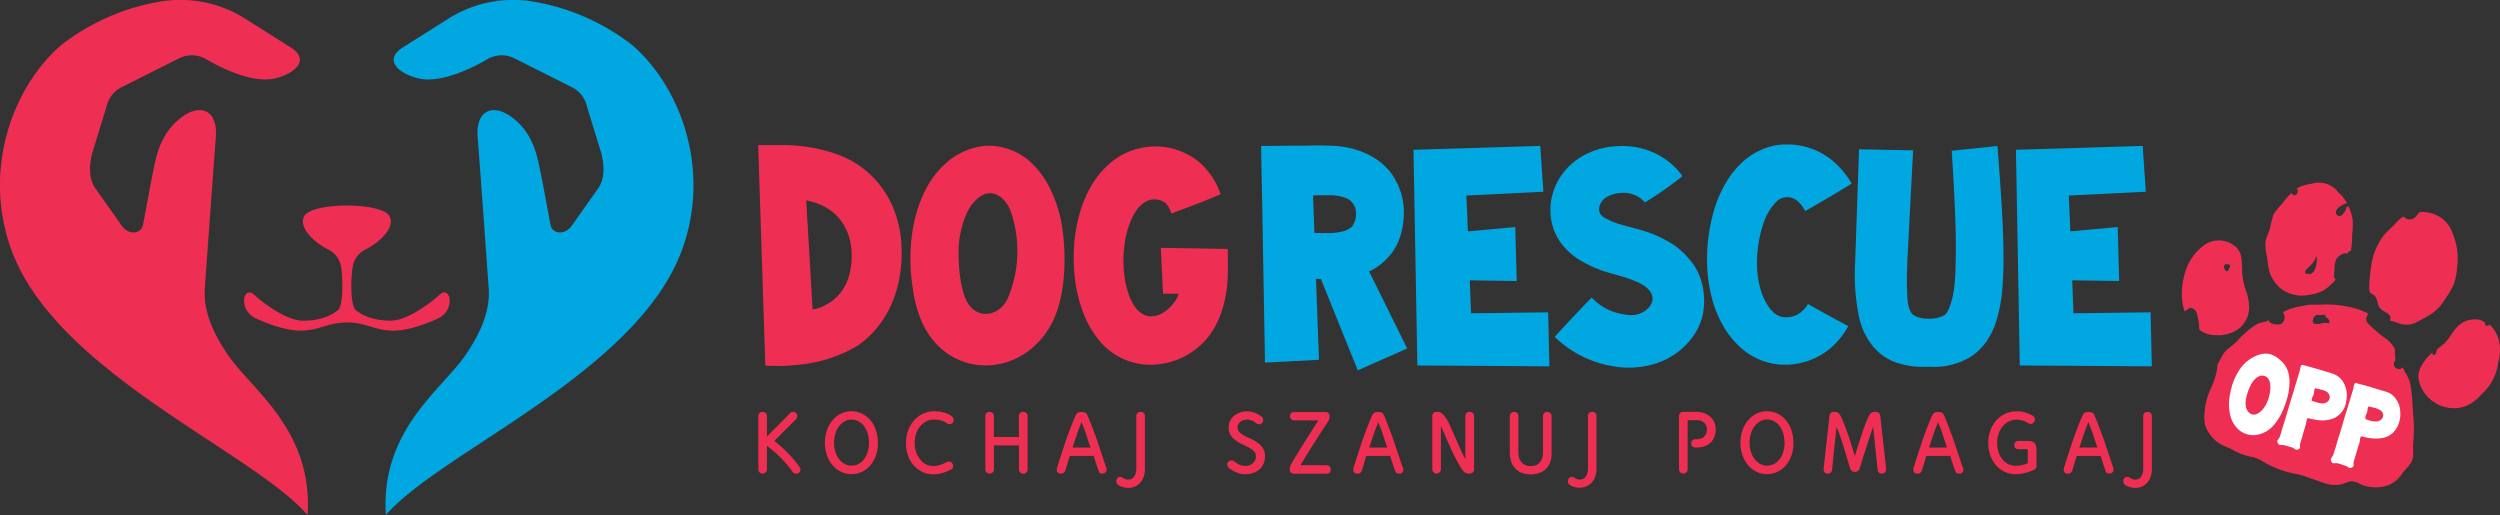 <svg id="Layer_1" data-name="Layer 1" xmlns="http://www.w3.org/2000/svg" viewBox="0 0 699.33 144.1"><rect x="0" y="0" width="699.33" height="144.1" fill="#333333" stroke="none"/><defs><style>.cls-1{fill:#ee2f53;}.cls-2{fill:#00a7e1;}.cls-3{fill:#ee2e53;}.cls-4{fill:#fff;}</style></defs><title>DogRescue_Logo_Poziom_OPP</title><path class="cls-1" d="M311.1,287.51a27.65,27.65,0,0,0-4.25-9.15,26.44,26.44,0,0,0-7.51-7.09c-5.49-3.52-14.11-5.17-20.62-5.09h-6.66l2,61.69a56.48,56.48,0,0,0,11.78-.56,39.16,39.16,0,0,0,14-5c9.18-6.38,12.77-17,12.31-27.78A29.2,29.2,0,0,0,311.1,287.51Zm-13.66,15.3a13,13,0,0,1-10.14,9.37l-.09-1.26-.44-7.49-1.28-21.79C298,284.06,299.57,295.55,297.44,302.81Z" transform="translate(-59.97 -225.59)"/><path class="cls-1" d="M353.87,278.68a24.76,24.76,0,0,0-6.37-8.41,17.64,17.64,0,0,0-11.56-3.91,19.09,19.09,0,0,0-10.53,4.16,25,25,0,0,0-6.6,8.3c-4.14,8.15-4.92,18.25-3.52,27.3a35.12,35.12,0,0,0,2.54,9.47c7.31,16.42,28.16,16,36.32.49,4.75-9,3.82-22.52,2.7-28.36A36.83,36.83,0,0,0,353.87,278.68ZM341.9,309c-2.34,5.22-9.06,6.38-11.77.28-1.39-3.1-2-8-2-12.43a26.58,26.58,0,0,1,2.45-12,11.37,11.37,0,0,1,2.93-3.79c3.85-3.33,7.84-.28,9.27,3.86A34,34,0,0,1,341.9,309Z" transform="translate(-59.97 -225.59)"/><path class="cls-1" d="M403.38,295.23l-18.7-.31.63,12.84,3.52,0,.34,0c.21,0,.51-.06.39.27a2.18,2.18,0,0,1-.17.62c-2.18,4.21-7.79,8-11.65,3.15a14.23,14.23,0,0,1-2.21-4.39c-2.3-7.05-1.5-17.19,2.13-22.65a8.21,8.21,0,0,1,2.77-2.75,5.17,5.17,0,0,1,5.55.35,6.72,6.72,0,0,1,1.64,2.94q7-2.51,13.8-5.37a20.81,20.81,0,0,0-6.55-9.45,19.43,19.43,0,0,0-17-3.19c-5.28,1.42-9.6,5.25-12.43,9.94a34.06,34.06,0,0,0-3.64,8.77,43.13,43.13,0,0,0-1.4,8.85,51.51,51.51,0,0,0,.27,8.8,40.9,40.9,0,0,0,2.1,8.85,27.45,27.45,0,0,0,4.91,8.59A18.39,18.39,0,0,0,381,327.6a20.73,20.73,0,0,0,15.75-6.39c4-4.16,5.83-9.92,6.48-15.6a62.2,62.2,0,0,0,.21-6.61c0-1.09,0-2.17,0-3.26Z" transform="translate(-59.97 -225.59)"/><path class="cls-2" d="M618.71,266.42l-12.78,1.35c.33,5.19.63,10.38.86,15.52.21,5,.37,9.92.26,14.87-.09,4.4-.15,9.26-1.76,13.43a6.06,6.06,0,0,1-.88,1.66c-1.62,2-8.7,2.18-10-.48-1-2-.91-4.5-1-6.68-.06-2.34,0-4.66.09-7.24l1.63-31.21L580,267.36l-1.08,31.45A59.85,59.85,0,0,0,580,314.28a19.9,19.9,0,0,0,.74,2.57c1.65,4.45,4.45,8,8.92,9.89a23.48,23.48,0,0,0,8,1.46c.77,0,1.47,0,2.16,0a20.1,20.1,0,0,0,11.22-2.68,16.12,16.12,0,0,0,4.76-4.63,22,22,0,0,0,2.47-5.1,40.74,40.74,0,0,0,1.79-9.18c.26-2.89.35-5.67.36-8.41,0-5.47-.25-10.8-.58-16.08S619.13,271.65,618.71,266.42Z" transform="translate(-59.97 -225.59)"/><path class="cls-2" d="M553.18,288.31a15.8,15.8,0,0,1,3.94-6.55,4.39,4.39,0,0,1,5.92.3,9.94,9.94,0,0,1,1.9,2.57q6.57-3.72,13-7.67a24.06,24.06,0,0,0-5.36-6.43A19.68,19.68,0,0,0,559.89,266c-.38,0-.7,0-1.12,0l-1.25.13c-.42.06-.84.1-1.24.18l-1.21.31a19.12,19.12,0,0,0-8,4.61,25.07,25.07,0,0,0-4.79,6.33,34,34,0,0,0-2.79,6.66,49,49,0,0,0-2,13.32,41.8,41.8,0,0,0,2,13.66,31.54,31.54,0,0,0,3.17,6.64,23.58,23.58,0,0,0,5.36,5.94,18.83,18.83,0,0,0,8,3.55c.74.1,1.48.23,2.22.26s1.46,0,2.19,0a20.74,20.74,0,0,0,4-.66A19.38,19.38,0,0,0,572,323a21.71,21.71,0,0,0,5-6.2q-5.7-3-11.28-6.17a8.49,8.49,0,0,1-2.1,2.41,6.72,6.72,0,0,1-5.37,1.15c-1.87-.47-3.23-2.19-4.16-3.77a17,17,0,0,1-1.6-3.76,27.32,27.32,0,0,1-1-9A34.83,34.83,0,0,1,553.18,288.31Z" transform="translate(-59.97 -225.59)"/><path class="cls-2" d="M443.54,301.25a16.51,16.51,0,0,0,4.76-3.72c2.74-2.84,4-6.85,4.29-10.7a18.65,18.65,0,0,0-2.32-11c-3.18-5.82-9.73-8.76-16.08-9.37a80.59,80.59,0,0,0-8.48-.12l-4.38,0-7.07.07h-1.44s-.08,0-.06,0v.22l0,1.76.07,3.52.24,11.8.25,14.44.51,28.87,15.1-.79-.84-22.62,1.37,0,10.32,25.57,13.82-6.11-10.71-21.68C443.14,301.44,443.34,301.35,443.54,301.25Zm-5.27-12.39a5.83,5.83,0,0,1-3.08,1.54,15.05,15.05,0,0,1-2.54.36c-.71.06-2.11,0-3.26,0h-1.73l-.29-7.7-.07-1.8,0-1,1.32-.06,1.79,0,.88,0h.67a12.76,12.76,0,0,1,4.52.79,4.47,4.47,0,0,1,2.77,3.67A6.16,6.16,0,0,1,438.26,288.85Z" transform="translate(-59.97 -225.59)"/><polygon class="cls-2" points="411.5 87.63 411.33 83.16 411.14 78.41 424.28 78.61 423.86 63.51 410.61 64.72 410.43 60.04 410.18 54.7 431.74 53.63 430.86 40.81 395.4 41.9 396.48 102.24 418.05 102.37 433.42 102.48 433.07 87.37 411.5 87.63"/><polygon class="cls-2" points="601.59 87.37 580.01 87.63 579.85 83.16 579.66 78.41 592.8 78.61 592.38 63.51 579.13 64.72 578.95 60.04 578.69 54.7 600.25 53.63 599.38 40.81 563.92 41.9 565 102.24 586.56 102.37 601.94 102.48 601.59 87.37"/><path class="cls-2" d="M528.73,294.49a31.69,31.69,0,0,0-8-4c-2.3-.83-4.69-1.31-7-2A19.45,19.45,0,0,1,509,286.6a2.81,2.81,0,0,1-1.72-2.78,4.34,4.34,0,0,1,2.3-3.2,9,9,0,0,1,3.89-1.06,7.91,7.91,0,0,1,6.23,2.21c.18.19.4.48.4.46,1.82-1.13,3.62-2.29,5.37-3.52s3.46-2.53,5.15-3.84a17.66,17.66,0,0,0-1.79-2.18,19.87,19.87,0,0,0-2-1.8,20.3,20.3,0,0,0-4.52-2.72,21.15,21.15,0,0,0-5-1.46,23.77,23.77,0,0,0-5-.23,21.4,21.4,0,0,0-9.75,2.82,17.92,17.92,0,0,0-4.32,3.47,16.83,16.83,0,0,0-3.15,4.83,16.58,16.58,0,0,0-1.39,5.75,16.27,16.27,0,0,0,.79,6.11,15.41,15.41,0,0,0,3.21,5.43,20.1,20.1,0,0,0,4.19,3.46,33.61,33.61,0,0,0,8.11,3.52c.65.21,1.29.37,1.93.55,1.44.4,2.87.8,4.26,1.33,1.92.73,4.2,1.67,5.41,3.41,2.28,3.27-1.87,6.85-5.68,6.57a20.05,20.05,0,0,1-2.54-.36,15.32,15.32,0,0,1-8.18-4.55q-5.25,5.43-10.34,11a31,31,0,0,0,7.44,5.32,30.48,30.48,0,0,0,8.71,2.86,24.52,24.52,0,0,0,12.64-.91,20.24,20.24,0,0,0,10.11-7.67,16.88,16.88,0,0,0,2.45-5.43c1.22-5.48.07-11.79-3.8-16A21.2,21.2,0,0,0,528.73,294.49Z" transform="translate(-59.97 -225.59)"/><path class="cls-3" d="M279.58,351.55q-1.91-1.78-3-2.63l6.07-6.07a2,2,0,0,0,.24-.38A1.08,1.08,0,0,0,283,342a1.23,1.23,0,0,0-.31-.82,1,1,0,0,0-.84-.36,1.25,1.25,0,0,0-.91.4l-1.57,1.58-1.73,1.74-3.13,3.13V342a1.13,1.13,0,0,0-.33-.86,1.32,1.32,0,0,0-1.73,0,1.11,1.11,0,0,0-.35.86v14.88a1.2,1.2,0,1,0,2.41,0v-6.58l.83.64a33.4,33.4,0,0,1,2.81,2.48,30.89,30.89,0,0,1,3.53,4.16,1.13,1.13,0,0,0,1,.51,1.21,1.21,0,0,0,.87-.32,1.13,1.13,0,0,0,.34-.86,1.07,1.07,0,0,0-.21-.64A33.54,33.54,0,0,0,279.58,351.55Z" transform="translate(-59.97 -225.59)"/><path class="cls-3" d="M303.45,343.13a7.07,7.07,0,0,0-2.34-1.83,6.68,6.68,0,0,0-3-.66,6.41,6.41,0,0,0-2.92.67,7.31,7.31,0,0,0-2.34,1.86,8.77,8.77,0,0,0-1.57,2.81,10.6,10.6,0,0,0-.56,3.49,10.39,10.39,0,0,0,.56,3.45,8.64,8.64,0,0,0,1.57,2.78,7.38,7.38,0,0,0,2.34,1.85,6.42,6.42,0,0,0,2.92.67,6.68,6.68,0,0,0,3-.66,7.07,7.07,0,0,0,2.34-1.83A8.6,8.6,0,0,0,305,353a10.69,10.69,0,0,0,.55-3.49,11,11,0,0,0-.55-3.55A8.54,8.54,0,0,0,303.45,343.13Zm-.76,8.88a6.73,6.73,0,0,1-1,2,4.58,4.58,0,0,1-1.55,1.35,4.17,4.17,0,0,1-2,.48,4,4,0,0,1-1.94-.5,4.87,4.87,0,0,1-1.55-1.36,6.75,6.75,0,0,1-1-2,8.22,8.22,0,0,1-.38-2.51,8.45,8.45,0,0,1,.38-2.56,6.75,6.75,0,0,1,1-2.06,5.06,5.06,0,0,1,1.55-1.38,3.88,3.88,0,0,1,1.94-.51,4.08,4.08,0,0,1,2,.5,4.72,4.72,0,0,1,1.55,1.36,6.73,6.73,0,0,1,1,2.06,8.82,8.82,0,0,1,.36,2.58A8.59,8.59,0,0,1,302.68,352Z" transform="translate(-59.97 -225.59)"/><path class="cls-3" d="M317.37,344.84a5.2,5.2,0,0,1,1.71-1.38,4.72,4.72,0,0,1,2.14-.5,7.5,7.5,0,0,1,1.42.12,6.24,6.24,0,0,1,1.06.29,4.38,4.38,0,0,1,1.14.63,1.16,1.16,0,0,0,1.53-.09,1.08,1.08,0,0,0,.38-.84,1.16,1.16,0,0,0-.15-.56,1.69,1.69,0,0,0-.36-.46,4,4,0,0,0-.64-.43,6.42,6.42,0,0,0-1-.46,10.69,10.69,0,0,0-1.44-.37,9.88,9.88,0,0,0-1.87-.16,7.28,7.28,0,0,0-3.1.67,7.63,7.63,0,0,0-2.5,1.85A8.62,8.62,0,0,0,314,346a9.94,9.94,0,0,0-.6,3.49,10.31,10.31,0,0,0,.57,3.51,8.43,8.43,0,0,0,1.6,2.77,7.62,7.62,0,0,0,2.42,1.83,6.88,6.88,0,0,0,3,.67,9,9,0,0,0,2.58-.36,14.13,14.13,0,0,0,2.5-1,1,1,0,0,0,.51-1,1.24,1.24,0,0,0-.35-.84,1.11,1.11,0,0,0-.86-.39,1,1,0,0,0-.32.07l-.32.12a9.35,9.35,0,0,1-1.81.78,6.5,6.5,0,0,1-1.94.29,4.34,4.34,0,0,1-2.06-.5A5.08,5.08,0,0,1,317.3,354a6.45,6.45,0,0,1-1.07-2,8.2,8.2,0,0,1-.39-2.56,7.82,7.82,0,0,1,.4-2.54A6.58,6.58,0,0,1,317.37,344.84Z" transform="translate(-59.97 -225.59)"/><path class="cls-3" d="M346.2,340.8a1.21,1.21,0,0,0-.87.32,1.13,1.13,0,0,0-.33.86v5.86h-7V342a1.13,1.13,0,0,0-.33-.86,1.34,1.34,0,0,0-1.74,0,1.14,1.14,0,0,0-.33.86v14.88a1.2,1.2,0,1,0,2.41,0v-6.69h7v6.69a1.2,1.2,0,1,0,2.41,0V342a1.13,1.13,0,0,0-.34-.86A1.21,1.21,0,0,0,346.2,340.8Z" transform="translate(-59.97 -225.59)"/><path class="cls-3" d="M367.58,357.86a1,1,0,0,0,.68.2,1.3,1.3,0,0,0,.94-.31,1,1,0,0,0,.32-.79,1.1,1.1,0,0,0-.05-.35q-.08-.29-.41-1.28l-.8-2.39q-.47-1.4-1-3t-1.14-3.2q-.58-1.57-1.1-2.92t-.9-2.15a1.05,1.05,0,0,0-.57-.64,2.42,2.42,0,0,0-1-.19,2.45,2.45,0,0,0-1,.16,1.18,1.18,0,0,0-.57.61,19.82,19.82,0,0,0-1,2.26q-.56,1.4-1.15,3t-1.14,3.28l-1,3.05q-.45,1.39-.74,2.33t-.33,1.1a1.1,1.1,0,0,0-.05.35,1.12,1.12,0,0,0,.28.79,1.16,1.16,0,0,0,.9.31,1.14,1.14,0,0,0,1.18-.78q.27-.7.58-1.79t.71-2.38h6.69q.4,1.28.76,2.38t.63,1.79A1.34,1.34,0,0,0,367.58,357.86ZM360,350.78q.56-1.74,1.06-3.2t1-2.77q.13-.29.28-.71a2.94,2.94,0,0,1,.17-.44l.17.47c.1.26.19.49.28.68q.54,1.31,1,2.77t1.07,3.2Z" transform="translate(-59.97 -225.59)"/><path class="cls-3" d="M379.9,341.12a1.34,1.34,0,0,0-1.74,0,1.13,1.13,0,0,0-.33.86v14.61a4.46,4.46,0,0,1-.21,1.49,2.89,2.89,0,0,1-.54,1,1.85,1.85,0,0,1-.7.51,1.93,1.93,0,0,1-.7.15,2.43,2.43,0,0,1-1.11-.19l-.49-.29a2.58,2.58,0,0,0-.38-.2,1,1,0,0,0-.37-.07,1,1,0,0,0-.78.36,1.19,1.19,0,0,0-.32.82,1.32,1.32,0,0,0,.15.64,1.18,1.18,0,0,0,.34.4,1.65,1.65,0,0,0,.32.21,5.44,5.44,0,0,0,1.5.54,5.69,5.69,0,0,0,1.15.11,4.72,4.72,0,0,0,1.43-.25,4.18,4.18,0,0,0,1.49-.87,4.79,4.79,0,0,0,1.16-1.66,6.5,6.5,0,0,0,.47-2.65V342A1.14,1.14,0,0,0,379.9,341.12Z" transform="translate(-59.97 -225.59)"/><path class="cls-3" d="M411.8,349.46a10.13,10.13,0,0,0-1.83-1.07q-1-.44-1.83-.88a5.84,5.84,0,0,1-1.42-1,1.81,1.81,0,0,1-.56-1.35,1.85,1.85,0,0,1,.21-.88,2.27,2.27,0,0,1,.57-.7,2.66,2.66,0,0,1,.83-.45,3.07,3.07,0,0,1,1-.16,3.43,3.43,0,0,1,1.6.36,5.85,5.85,0,0,1,1.1.71.73.73,0,0,0,.33.19,1.5,1.5,0,0,0,.39.05,1.16,1.16,0,0,0,1.15-1.18,1.22,1.22,0,0,0-.48-1l-.74-.47a7,7,0,0,0-.92-.47,7.27,7.27,0,0,0-1.12-.36,5.65,5.65,0,0,0-1.31-.15,5.94,5.94,0,0,0-1.89.31,5.18,5.18,0,0,0-1.64.9,4.41,4.41,0,0,0-1.15,1.42,4.07,4.07,0,0,0-.43,1.9,3.83,3.83,0,0,0,.56,2.14,5.74,5.74,0,0,0,1.42,1.48,10.69,10.69,0,0,0,1.83,1.08q1,.46,1.83.92a6.15,6.15,0,0,1,1.42,1,1.86,1.86,0,0,1,.56,1.36,2.53,2.53,0,0,1-.82,2,3.17,3.17,0,0,1-2.23.75,3.47,3.47,0,0,1-1.79-.44,9.57,9.57,0,0,1-1.2-.82,1.14,1.14,0,0,0-.48-.25,1.89,1.89,0,0,0-.35,0,1.17,1.17,0,0,0-.8.31,1,1,0,0,0-.35.82,1.23,1.23,0,0,0,.51,1,13,13,0,0,0,2,1.2,5.58,5.58,0,0,0,2.52.51,6.68,6.68,0,0,0,2.25-.36,5.23,5.23,0,0,0,1.75-1,4.44,4.44,0,0,0,1.14-1.59,5.17,5.17,0,0,0,.4-2.06,4.06,4.06,0,0,0-.56-2.22A5.57,5.57,0,0,0,411.8,349.46Z" transform="translate(-59.97 -225.59)"/><path class="cls-3" d="M431.07,355.73h-7.33l1.35-2.22,1.51-2.45,1.54-2.45q.76-1.2,1.43-2.23t1.19-1.81l.79-1.18a2.6,2.6,0,0,0,.24-.52,1.85,1.85,0,0,0,.11-.6V342a1.09,1.09,0,0,0-.33-.84,1.23,1.23,0,0,0-.87-.31H422a1.19,1.19,0,0,0-.86.31,1.11,1.11,0,0,0-.32.84,1.11,1.11,0,0,0,1.18,1.18h6.77l-2.21,3.45q-1.19,1.87-2.29,3.65t-2,3.24q-.87,1.46-1.24,2.18a2.5,2.5,0,0,0-.19.42,1.59,1.59,0,0,0-.08.52v.29a1.13,1.13,0,0,0,.33.86,1.21,1.21,0,0,0,.87.32h9.07a1.21,1.21,0,0,0,.87-.32,1.13,1.13,0,0,0,.33-.86,1.09,1.09,0,0,0-.33-.84A1.24,1.24,0,0,0,431.07,355.73Z" transform="translate(-59.97 -225.59)"/><path class="cls-3" d="M452,355.33l-.8-2.39q-.47-1.4-1-3t-1.14-3.2q-.58-1.57-1.1-2.92t-.9-2.15a1.05,1.05,0,0,0-.57-.64,2.42,2.42,0,0,0-1-.19,2.45,2.45,0,0,0-1,.16,1.18,1.18,0,0,0-.57.61,19.75,19.75,0,0,0-1,2.26q-.56,1.4-1.15,3t-1.14,3.28l-1,3.05q-.45,1.39-.74,2.33t-.33,1.1a1.09,1.09,0,0,0-.05.35,1.12,1.12,0,0,0,.28.79,1.16,1.16,0,0,0,.9.31,1.14,1.14,0,0,0,1.18-.78q.27-.7.58-1.79t.71-2.38h6.69q.4,1.28.76,2.38t.63,1.79a1.35,1.35,0,0,0,.36.57,1,1,0,0,0,.68.2,1.3,1.3,0,0,0,.94-.31,1,1,0,0,0,.32-.79,1.1,1.1,0,0,0-.05-.35Q452.38,356.32,452,355.33ZM443,350.78q.56-1.74,1.06-3.2t1-2.77q.13-.29.28-.71a2.93,2.93,0,0,1,.17-.44l.17.47c.1.26.19.49.28.68q.54,1.31,1,2.77t1.07,3.2Z" transform="translate(-59.97 -225.59)"/><path class="cls-3" d="M471.07,340.8a1.15,1.15,0,0,0-1.2,1.2v12l-.24-.44-.29-.55q-.38-.75-.76-1.61t-.95-2.14q-.32-.7-.64-1.46t-.64-1.46q-.35-.75-.76-1.71a13.73,13.73,0,0,0-.94-1.81,7.19,7.19,0,0,0-1.14-1.43,1.93,1.93,0,0,0-1.36-.59h-.32a1.15,1.15,0,0,0-1.2,1.2v14.85a1.2,1.2,0,1,0,2.41,0v-12a9.12,9.12,0,0,1,.43.86q.46,1,.84,1.91t.84,1.94q.46,1,.9,2t.9,1.85q.75,1.44,1.38,2.53a8.11,8.11,0,0,0,1.19,1.65,1.49,1.49,0,0,0,.62.36,2.25,2.25,0,0,0,.7.12h.27a1.15,1.15,0,0,0,1.2-1.2V342a1.15,1.15,0,0,0-1.2-1.2Z" transform="translate(-59.97 -225.59)"/><path class="cls-3" d="M494,352.28V342a1.13,1.13,0,0,0-.33-.86,1.34,1.34,0,0,0-1.74,0,1.14,1.14,0,0,0-.33.86v10.25a5.39,5.39,0,0,1-.13,1.11,3.55,3.55,0,0,1-.51,1.2,3,3,0,0,1-1,1,3.5,3.5,0,0,1-1.77.39,3.57,3.57,0,0,1-1.78-.39,3,3,0,0,1-1.06-1,3.54,3.54,0,0,1-.51-1.2,5.41,5.41,0,0,1-.13-1.11V342a1.13,1.13,0,0,0-.33-.86,1.17,1.17,0,0,0-.84-.32,1.25,1.25,0,0,0-.88.32,1.11,1.11,0,0,0-.35.86v10.3a9.15,9.15,0,0,0,.2,1.71,5.46,5.46,0,0,0,.82,2,5.14,5.14,0,0,0,1.78,1.61,7.34,7.34,0,0,0,6.13,0,5.26,5.26,0,0,0,1.79-1.61,5.33,5.33,0,0,0,.83-2A9,9,0,0,0,494,352.28Z" transform="translate(-59.97 -225.59)"/><path class="cls-3" d="M506.24,341.12a1.34,1.34,0,0,0-1.74,0,1.14,1.14,0,0,0-.33.86v14.61a4.46,4.46,0,0,1-.21,1.49,2.89,2.89,0,0,1-.53,1,1.85,1.85,0,0,1-.7.51,1.92,1.92,0,0,1-.7.15,2.43,2.43,0,0,1-1.11-.19l-.5-.29a2.58,2.58,0,0,0-.38-.2,1,1,0,0,0-.37-.07,1,1,0,0,0-.78.36,1.19,1.19,0,0,0-.32.82,1.32,1.32,0,0,0,.15.64,1.19,1.19,0,0,0,.34.4,1.64,1.64,0,0,0,.32.21,5.44,5.44,0,0,0,1.5.54A5.7,5.7,0,0,0,502,362a4.72,4.72,0,0,0,1.43-.25,4.18,4.18,0,0,0,1.49-.87,4.79,4.79,0,0,0,1.16-1.66,6.5,6.5,0,0,0,.47-2.65V342A1.13,1.13,0,0,0,506.24,341.12Z" transform="translate(-59.97 -225.59)"/><path class="cls-3" d="M538.34,342.17a5.19,5.19,0,0,0-1.66-1,5.69,5.69,0,0,0-2-.36h-3.83a1.15,1.15,0,0,0-1.2,1.2v14.85a1.2,1.2,0,1,0,2.41,0V343.13h2.62a2.75,2.75,0,0,1,2,.72,2.34,2.34,0,0,1,.76,1.77,3.28,3.28,0,0,1-.24,1.32,2.35,2.35,0,0,1-.64.88,2.5,2.5,0,0,1-.88.48,3.25,3.25,0,0,1-1,.15h-.4a1.25,1.25,0,0,0-.88.32,1.1,1.1,0,0,0-.35.86,1.06,1.06,0,0,0,.35.84,1.28,1.28,0,0,0,.88.31h.4a6.68,6.68,0,0,0,1.85-.27,4.52,4.52,0,0,0,2.9-2.47,5.59,5.59,0,0,0,.47-2.42,4.58,4.58,0,0,0-1.51-3.45Z" transform="translate(-59.97 -225.59)"/><path class="cls-3" d="M559.56,343.13a7.07,7.07,0,0,0-2.34-1.83,6.68,6.68,0,0,0-3-.66,6.41,6.41,0,0,0-2.92.67,7.31,7.31,0,0,0-2.34,1.86,8.77,8.77,0,0,0-1.57,2.81,10.59,10.59,0,0,0-.56,3.49,10.38,10.38,0,0,0,.56,3.45,8.64,8.64,0,0,0,1.57,2.78,7.38,7.38,0,0,0,2.34,1.85,6.41,6.41,0,0,0,2.92.67,6.68,6.68,0,0,0,3-.66,7.07,7.07,0,0,0,2.34-1.83A8.61,8.61,0,0,0,561.1,353a10.69,10.69,0,0,0,.55-3.49,11,11,0,0,0-.55-3.55A8.55,8.55,0,0,0,559.56,343.13ZM558.8,352a6.74,6.74,0,0,1-1,2,4.58,4.58,0,0,1-1.55,1.35,4.17,4.17,0,0,1-2,.48,4,4,0,0,1-1.94-.5,4.88,4.88,0,0,1-1.55-1.36,6.75,6.75,0,0,1-1-2,8.21,8.21,0,0,1-.38-2.51,8.44,8.44,0,0,1,.38-2.56,6.75,6.75,0,0,1,1-2.06,5.06,5.06,0,0,1,1.55-1.38,3.88,3.88,0,0,1,1.94-.51,4.08,4.08,0,0,1,2,.5,4.72,4.72,0,0,1,1.55,1.36,6.74,6.74,0,0,1,1,2.06,8.82,8.82,0,0,1,.36,2.58A8.59,8.59,0,0,1,558.8,352Z" transform="translate(-59.97 -225.59)"/><path class="cls-3" d="M585.5,341.08a1.24,1.24,0,0,0-.8-.28h-.29a1.74,1.74,0,0,0-.83.2,1.68,1.68,0,0,0-.64.65,12.85,12.85,0,0,0-.84,1.77q-.47,1.15-1,2.67T580,349.42q-.59,1.79-1.18,3.72-.45-1.47-1-3.28t-1.18-3.48q-.59-1.67-1.13-3a10.62,10.62,0,0,0-.88-1.83,1.66,1.66,0,0,0-1.42-.75h-.27a1.14,1.14,0,0,0-.84.31,1.21,1.21,0,0,0-.36.71l-1.66,15a1.35,1.35,0,0,0,.29.92,1,1,0,0,0,.83.33,1.27,1.27,0,0,0,.87-.29,1.17,1.17,0,0,0,.39-.78l.17-1.66c.06-.61.13-1.24.19-1.9s.13-1.32.2-2,.14-1.32.21-1.94q.24-2.19.48-4.5l.48,1.18q.27.67.59,1.6t.66,2q.33,1,.66,2.1l.59,2c.2.63.36,1.18.49,1.66s.24.83.31,1a1.43,1.43,0,0,0,.52.78,1.26,1.26,0,0,0,.76.29h.16a1.26,1.26,0,0,0,.76-.29,1.43,1.43,0,0,0,.52-.78q.11-.32.43-1.39t.79-2.52l1-3.08q.52-1.63,1-3.05l.53-1.53q.08.75.17,1.67t.19,1.9q.09,1,.2,2t.21,1.94q.24,2.19.48,4.5a1.09,1.09,0,0,0,1.23,1.07,1,1,0,0,0,.88-.42,1.66,1.66,0,0,0,.27-.92l-1.66-14.9A1.07,1.07,0,0,0,585.5,341.08Z" transform="translate(-59.97 -225.59)"/><path class="cls-3" d="M608.67,355.33l-.8-2.39q-.47-1.4-1-3t-1.14-3.2q-.58-1.57-1.1-2.92t-.9-2.15a1.05,1.05,0,0,0-.57-.64,2.42,2.42,0,0,0-1-.19,2.45,2.45,0,0,0-1,.16,1.18,1.18,0,0,0-.58.61,19.83,19.83,0,0,0-1,2.26q-.56,1.4-1.15,3t-1.14,3.28l-1,3.05q-.45,1.39-.74,2.33t-.33,1.1a1.1,1.1,0,0,0-.05.35,1.12,1.12,0,0,0,.28.79,1.16,1.16,0,0,0,.9.31,1.14,1.14,0,0,0,1.18-.78q.27-.7.58-1.79t.71-2.38h6.69q.4,1.28.76,2.38t.63,1.79a1.34,1.34,0,0,0,.36.57,1,1,0,0,0,.68.2,1.3,1.3,0,0,0,.94-.31,1,1,0,0,0,.32-.79,1.1,1.1,0,0,0-.05-.35Q609,356.32,608.67,355.33Zm-9.08-4.55q.56-1.74,1.06-3.2t1-2.77q.13-.29.28-.71a2.94,2.94,0,0,1,.17-.44l.17.47c.1.26.19.49.28.68q.54,1.31,1,2.77t1.07,3.2Z" transform="translate(-59.97 -225.59)"/><path class="cls-3" d="M629.06,349.47a1.68,1.68,0,0,0-.91-.43,9,9,0,0,0-1.53-.11h-2a1.13,1.13,0,0,0-.86.33,1.2,1.2,0,0,0-.32.87,1.06,1.06,0,0,0,.32.83,1.21,1.21,0,0,0,.86.29h2a.91.91,0,0,1,.5.08c.06.05.09.2.09.43v3.4a8.26,8.26,0,0,1-1.66.53,8.46,8.46,0,0,1-1.77.19,4.44,4.44,0,0,1-2.06-.48,4.86,4.86,0,0,1-1.62-1.35,6.64,6.64,0,0,1-1.07-2,8.08,8.08,0,0,1-.39-2.54,7.93,7.93,0,0,1,.4-2.56,6.4,6.4,0,0,1,1.12-2.06,5.45,5.45,0,0,1,1.71-1.38A4.63,4.63,0,0,1,624,343a5.34,5.34,0,0,1,2,.32,12,12,0,0,1,1.49.72.89.89,0,0,0,.48.13,1.24,1.24,0,0,0,.84-.35,1.1,1.1,0,0,0,.39-.86,1.17,1.17,0,0,0-.61-1.1,13.22,13.22,0,0,0-1.86-.83,8.11,8.11,0,0,0-2.72-.38,7.28,7.28,0,0,0-3.1.67,7.55,7.55,0,0,0-2.5,1.86,8.76,8.76,0,0,0-1.66,2.81,9.94,9.94,0,0,0-.6,3.49,10.2,10.2,0,0,0,.57,3.49,8.6,8.6,0,0,0,1.6,2.77,7.37,7.37,0,0,0,2.42,1.83,7,7,0,0,0,3,.66,10.7,10.7,0,0,0,2.72-.35A13.33,13.33,0,0,0,629,357a1,1,0,0,0,.47-.45,1.34,1.34,0,0,0,.17-.64v-4a7.53,7.53,0,0,0-.12-1.49A1.75,1.75,0,0,0,629.06,349.47Z" transform="translate(-59.97 -225.59)"/><path class="cls-3" d="M649.26,357.86a1,1,0,0,0,.68.2,1.3,1.3,0,0,0,.94-.31,1,1,0,0,0,.32-.79,1.1,1.1,0,0,0-.05-.35q-.08-.29-.41-1.28l-.8-2.39q-.47-1.4-1-3t-1.14-3.2q-.58-1.57-1.1-2.92t-.9-2.15a1.05,1.05,0,0,0-.57-.64,2.42,2.42,0,0,0-1-.19,2.45,2.45,0,0,0-1,.16,1.18,1.18,0,0,0-.58.61,19.76,19.76,0,0,0-1,2.26q-.56,1.4-1.15,3t-1.14,3.28l-1,3.05q-.45,1.39-.74,2.33t-.33,1.1a1.1,1.1,0,0,0-.05.35,1.12,1.12,0,0,0,.28.79,1.16,1.16,0,0,0,.9.31,1.14,1.14,0,0,0,1.18-.78q.27-.7.58-1.79t.71-2.38h6.69q.4,1.28.76,2.38t.63,1.79A1.34,1.34,0,0,0,649.26,357.86Zm-7.61-7.08q.56-1.74,1.06-3.2t1-2.77q.13-.29.28-.71a2.93,2.93,0,0,1,.17-.44l.17.47c.1.26.19.49.28.68q.54,1.31,1,2.77t1.07,3.2Z" transform="translate(-59.97 -225.59)"/><path class="cls-3" d="M661.58,341.12a1.34,1.34,0,0,0-1.74,0,1.14,1.14,0,0,0-.33.86v14.61a4.46,4.46,0,0,1-.21,1.49,2.88,2.88,0,0,1-.53,1,1.85,1.85,0,0,1-.7.51,1.93,1.93,0,0,1-.7.15,2.43,2.43,0,0,1-1.11-.19l-.5-.29a2.58,2.58,0,0,0-.38-.2,1,1,0,0,0-.37-.07,1,1,0,0,0-.78.36,1.19,1.19,0,0,0-.32.82,1.32,1.32,0,0,0,.15.64,1.19,1.19,0,0,0,.34.4,1.65,1.65,0,0,0,.32.21,5.45,5.45,0,0,0,1.5.54,5.69,5.69,0,0,0,1.15.11,4.72,4.72,0,0,0,1.43-.25,4.18,4.18,0,0,0,1.49-.87,4.79,4.79,0,0,0,1.16-1.66,6.49,6.49,0,0,0,.47-2.65V342A1.14,1.14,0,0,0,661.58,341.12Z" transform="translate(-59.97 -225.59)"/><path class="cls-1" d="M123.82,325c-3.87-5.64-7-12-6.56-18.64.75-10.58,2.09-29.34,3.09-42.34.58-7.57-4.11-9.24-8.79-6.17s-7,7.67-8.15,12.91c-1,4.33-2.63,13.57-3.46,17.82-.43,2.21-3.7,3.1-5.89.19l-7.3-10.33c-1.71-2.32-2.08-5.67-1-10l4-13a8,8,0,0,1,4.6-5.64l15.91-8a8,8,0,0,1,7.36.33s11.37,7.06,19,5.45c5.11-1.07,10.87-5.1,4.22-9l-13.09-8.26A34,34,0,0,0,105,226a61.57,61.57,0,0,0-28,12.28h0c-13.7,11.93-21.8,34.91-14,56.77,12.31,34.69,67.29,56.59,83,74.59C147.59,345.94,130.34,334.54,123.82,325Z" transform="translate(-59.97 -225.59)"/><path class="cls-2" d="M190.12,325c3.87-5.64,7-12,6.56-18.64-.75-10.58-2.09-29.34-3.09-42.34-.58-7.57,4.11-9.24,8.79-6.17s7,7.67,8.15,12.91c1,4.33,2.63,13.57,3.46,17.82.43,2.21,3.7,3.1,5.89.19l7.3-10.33c1.71-2.32,2.08-5.67,1-10l-4-13a8,8,0,0,0-4.6-5.64l-15.91-8a8,8,0,0,0-7.36.33s-11.37,7.06-19,5.45c-5.11-1.07-10.87-5.1-4.22-9l13.09-8.26A34,34,0,0,1,208.91,226a61.57,61.57,0,0,1,28,12.28h0c13.7,11.93,21.8,34.91,14,56.77-12.31,34.69-67.29,56.59-83,74.59C166.36,345.94,183.61,334.54,190.12,325Z" transform="translate(-59.97 -225.59)"/><path class="cls-1" d="M182.9,308.06c-2.68,2.43-9.07,7.23-13.63,7.23-6.09,0-8.89-2.33-9.62-2.81-1.73-1.12-1.61-9.07-1-12.32A6.47,6.47,0,0,1,162,295.5c5.37-2.72,8.48-6.9,6.87-9.52-2.38-3.86-21.37-3.86-23.75,0-1.61,2.62,1.5,6.8,6.87,9.52a6.47,6.47,0,0,1,3.37,4.67c.57,3.24.69,11.2-1,12.32-.73.47-3.54,2.81-9.62,2.81-4.55,0-11-4.8-13.63-7.23-3.13-2.85-4.73,4.34.7,6.72,15.39,6.75,16.71,1,25.23,1s9.83,5.78,25.23-1C187.63,312.39,186,305.21,182.9,308.06Z" transform="translate(-59.97 -225.59)"/><path class="cls-1" d="M717.92,291.37a20,20,0,0,0,.15-4.37,15.13,15.13,0,0,0-1.09-3.63c-.53-.06-.66.27-.67.32a3.93,3.93,0,0,1-1.16,2,1,1,0,0,1-1.71-.43c-.23-.93.65-1.64,1.34-2.07a6.32,6.32,0,0,1,1.74-.77,12.26,12.26,0,0,0-2.43-3,6.81,6.81,0,0,0-7.63-2.39,11.86,11.86,0,0,0-4,1.24c.61.65.11,2.23-.94,1.88-.3-.1-.39-.36-.49-.59a16.74,16.74,0,0,0-2.57,2.9,19.36,19.36,0,0,0-2.48,3.09,23,23,0,0,0-1,3.84c-.42,1.46-1.21,2.81-1.32,4.23a19.16,19.16,0,0,0,.57,4.39,16.7,16.7,0,0,0,.83,4.35A12.24,12.24,0,0,0,697.6,306a9.27,9.27,0,0,0,4,2,8.8,8.8,0,0,0,4.25.06,11.66,11.66,0,0,0,4.17-1.26,16.9,16.9,0,0,0,3.32-3,1.65,1.65,0,0,1-.48-1.4c.29-1.6-.12-3.74,1.17-4.95a4.23,4.23,0,0,1,1.78-1c.58-.14.54.43.78,0a1.5,1.5,0,0,1,1-.71A21.57,21.57,0,0,0,717.92,291.37Zm-12.43,10.84c-2.38-.51,1.6-2.21,2.18-4.42S708.59,302.87,705.49,302.21Z" transform="translate(-59.97 -225.59)"/><path class="cls-1" d="M747.31,300.33a18.38,18.38,0,0,0-1.2-9.31,8.64,8.64,0,0,0-5.69-5.68,9,9,0,0,0-2.24-.42,4,4,0,0,0-1.14,0c-.52.15-.42.16-.74.61-.83,1.19-2.08,1.93-3.44,1.08-.12-.07-.5-.43-.6-.42s-.7.46-.87.6a16.53,16.53,0,0,0-1.57,1.56c-1,1.07-2.16,2-3.1,3.15a18.49,18.49,0,0,0-3.49,8.79,42.43,42.43,0,0,0-.48,4.83,6,6,0,0,0,.09,2c.24.71,1,.74,1.47,1.31.88,1,.59,2.55,1.59,3.55.8.8,2.61,1.23,2.78,2.49,0,.14-.16.72-.12.78s.66.18.8.23c.61.17,1.2.43,1.81.61a6.09,6.09,0,0,0,4.83-.39c1.42-.73,2.88-1.52,4.22-2.38a12.08,12.08,0,0,0,3.52-3.75,32.94,32.94,0,0,0,2.51-4.14A18.2,18.2,0,0,0,747.31,300.33Z" transform="translate(-59.97 -225.59)"/><path class="cls-1" d="M758.93,326.53c.87-3.59.28-7.67-2.62-10.18-.17.55-1,.43-1.2,0-.05-.14.08-.46,0-.54s-.42-.26-.53-.32a3.89,3.89,0,0,0-1.62-.54,6.81,6.81,0,0,0-5.48,1.93c-1.59,1.49-2.33,3.58-4,5-.45.4-.93.77-1.41,1.12s-.5.71-.66,1.31c-.22.85-1.16.77-1-.11a12.37,12.37,0,0,0-3.35,4.27c-.92,1.88-.64,3.45.13,5.32a10.18,10.18,0,0,0,7.95,5.91,9.39,9.39,0,0,0,5.21-.8,12.33,12.33,0,0,0,3.87-3.12,13.65,13.65,0,0,0,4.6-9.25Z" transform="translate(-59.97 -225.59)"/><path class="cls-1" d="M689.11,311.8a13.28,13.28,0,0,0-.9-4.94,19.8,19.8,0,0,1-1-4.76c-.22-2.62.29-5.81-2-7.61a7.1,7.1,0,0,0-8.7-.3,14.33,14.33,0,0,0-5.15,7.15c-1.14,3.52-1.57,7.84-.24,11.38.86-.56,1.35-1.43,2.48-.71.92.58,1,1.77,1.24,2.74.12.57.22,1.13.28,1.71a7.27,7.27,0,0,0,.06,1c.11.43,0,.37.44.67a7,7,0,0,0,3.64,1.19,10.23,10.23,0,0,0,6.65-1.53A7.64,7.64,0,0,0,689.11,311.8Zm-5.9-10.51c-.53.93-1.88-1.56-.54-1.81a4,4,0,0,1,.52.06c.21,0,.39,0,.54.19C684,300.14,683.4,300.95,683.21,301.28Z" transform="translate(-59.97 -225.59)"/><path class="cls-1" d="M735,349.9a49.45,49.45,0,0,0,.2-5.67c-.1-1.95-.28-3.89-.39-5.84a41.1,41.1,0,0,0-.66-5.61c-.34-1.67-1.44-2.89-2.05-4.44a1.44,1.44,0,0,1-2.51-.84c0-.53.33-.87.44-1.34a8.82,8.82,0,0,0-.15-1.67c0-.35.08-.76,0-1.1a1.9,1.9,0,0,0-.5-1,8.38,8.38,0,0,0-1.58-1.76,34.72,34.72,0,0,1-4.08-3.27c-1-1-2.28-1.7-1.67-3.26,0-.1.39-.65.35-.76s-.74-.42-.91-.5a22,22,0,0,0-2.22-.85,29.76,29.76,0,0,0-10.14-1.18c-.91,0-1.82,0-2.73,0s-1.73.32-2.61.4a17.85,17.85,0,0,0-5.25,1.71,2.25,2.25,0,0,1-.39,3.22c-.81.49-3.35.19-3.53-.95a11.43,11.43,0,0,1-2.3.69,7.34,7.34,0,0,0-2.39,1.3,24.11,24.11,0,0,0-4,3.64c-1.14,1.3-2.73,2.12-3.8,3.47a11.15,11.15,0,0,0-1.13,2,9.93,9.93,0,0,0-.69,1.24c-.14.44-.1,1-.19,1.48a18.88,18.88,0,0,1-1.64,5.05,19.9,19.9,0,0,0-1.88,7.82,12.3,12.3,0,0,0,.23,2.7,9.92,9.92,0,0,0,3,4.33c1.34,1.19,3.17,1.71,4.74,2.52a15.36,15.36,0,0,0,5,1.91c1.88.27,3.08,1.16,4.68,2.08a26.94,26.94,0,0,0,4.88,2c1.83.6,3.75.75,5.57,1.4s3.7,1.29,5.54,1.94a8.9,8.9,0,0,0,5.29.16,8,8,0,0,1,2.24-.71,5.43,5.43,0,0,1,2.42.78c3.08,1.47,7.7,1.26,10.28-1.19a19.55,19.55,0,0,0,1.81-2.17c.59-.75,1.27-1.42,1.82-2.19C735.51,353.72,734.84,352,735,349.9ZM711.07,316a3.39,3.39,0,0,0-1.54,0,4.39,4.39,0,0,1-2.12.17c-.94-.31-.32-2,.41-2.41.38-.19.85,0,1.32,0,.66-.08.92-.35,1.4.21q-.13.25.1.33a2.57,2.57,0,0,1,.36.29,1.86,1.86,0,0,1,.34.37C711.57,315.21,711.9,316.2,711.07,316Z" transform="translate(-59.97 -225.59)"/><path class="cls-4" d="M683.76,336c.1-.64.25-1.29.42-1.93a18.39,18.39,0,0,1,.6-1.88,16.25,16.25,0,0,1,.84-1.78,13.91,13.91,0,0,1,1-1.67,11.92,11.92,0,0,1,1.27-1.5,10.52,10.52,0,0,1,1.54-1.23,9.91,9.91,0,0,1,1.74-.92,7.19,7.19,0,0,1,2.09-.56,5.12,5.12,0,0,1,2.17.27,7.11,7.11,0,0,1,1.9,1.1,9.35,9.35,0,0,1,1.57,1.53,6.76,6.76,0,0,1,1.26,2.65,9.7,9.7,0,0,1,.25,1.91,15.33,15.33,0,0,1-.08,1.93,14.14,14.14,0,0,1-.24,1.78c-.12.55-.28,1.13-.46,1.74s-.36,1.12-.58,1.71-.46,1.18-.7,1.71a16.63,16.63,0,0,1-.87,1.63,13.7,13.7,0,0,1-1.73,2.31,8,8,0,0,1-3.5,2.2,6.77,6.77,0,0,1-1.92.33,6.85,6.85,0,0,1-1.92-.3,6.19,6.19,0,0,1-1.67-.82,6.33,6.33,0,0,1-1.35-1.28,7.72,7.72,0,0,1-1-1.58,9.9,9.9,0,0,1-.58-1.78,12.08,12.08,0,0,1-.28-1.85,13.56,13.56,0,0,1,0-1.87A13.26,13.26,0,0,1,683.76,336Zm5.17-1.19a13.73,13.73,0,0,0-.68,2.31,5.81,5.81,0,0,0,0,2.39,3,3,0,0,0,1,1.64,1.91,1.91,0,0,0,1.84.32,4.05,4.05,0,0,0,1.36-.89,7.12,7.12,0,0,0,1.38-1.8,10.28,10.28,0,0,0,.82-2.08,12,12,0,0,0,.4-2.2,5.66,5.66,0,0,0-.21-2.21,2.11,2.11,0,0,0-3-1.4,3.78,3.78,0,0,0-1.32,1,6.9,6.9,0,0,0-.93,1.39A14.8,14.8,0,0,0,688.93,334.78Z" transform="translate(-59.97 -225.59)"/><path class="cls-4" d="M716.3,337.73a6.79,6.79,0,0,1-.66,2.2,6.12,6.12,0,0,1-1.45,1.77,5.61,5.61,0,0,1-2,1.12,9.2,9.2,0,0,1-2.81.37,11.8,11.8,0,0,1-1.94-.23,18.64,18.64,0,0,1-1.9-.43c-.56.72-.29.87-.55,1.74s-.26.88-.52,1.75-.23.89-.49,1.76-.28.87-.55,1.75.3,1.36-.52,1.76-1-.29-1.92-.58l-1.93-.56c-1-.29-1.44.3-1.9-.59s.3-1,.61-1.95.29-1,.59-2,.32-1,.62-2l.61-2c.3-1,.28-1,.59-2s.28-1,.58-2,.34-1,.64-2,.29-1,.59-2,.29-1,.59-2,.31-1,.62-2,.1-1.07.63-2l1.45.37,1.48.41,1.88.54,1.87.56,1.87.59a5.58,5.58,0,0,1,1.61.8,5.44,5.44,0,0,1,1.26,1.29,6.12,6.12,0,0,1,.79,1.61,7.2,7.2,0,0,1,.38,1.76A8.34,8.34,0,0,1,716.3,337.73Zm-9.65,0c.56.18,1.08.32,1.52.44a5,5,0,0,0,1.53.27,2.28,2.28,0,0,0,1.51-.61,1.68,1.68,0,0,0,.43-1.52,1.93,1.93,0,0,0-1-1.24,6.34,6.34,0,0,0-1.59-.53c-.48-.12-1-.24-1.47-.34-.44.79-.12.91-.43,1.77S706.6,336.86,706.66,337.77Z" transform="translate(-59.97 -225.59)"/><path class="cls-4" d="M731.3,342.82a6.78,6.78,0,0,1-.74,2.17,6.13,6.13,0,0,1-1.39,1.82,5.68,5.68,0,0,1-2,1.12,9.37,9.37,0,0,1-2.82.33,11.52,11.52,0,0,1-1.94-.18,19.44,19.44,0,0,1-1.91-.47c-.56.72-.24.89-.5,1.76s-.28.87-.54,1.74-.26.88-.52,1.76l-.53,1.76c-.26.88.29,1.34-.54,1.74s-1-.24-1.92-.53-.95-.33-1.91-.61-1.46.33-1.92-.56.28-1,.58-2,.33-1,.64-2,.28-1,.58-2,.33-1,.63-2,.3-1,.6-2,.27-1,.57-2,.32-1,.63-2,.29-1,.6-2,.31-1,.61-2,.29-1,.6-2,.1-1.07.63-2l1.45.4,1.49.38c.63.18,1.25.38,1.87.56l1.87.57,1.87.56a5.61,5.61,0,0,1,1.63.78,5.46,5.46,0,0,1,1.24,1.31,6.12,6.12,0,0,1,.82,1.6,7.23,7.23,0,0,1,.36,1.77A8.31,8.31,0,0,1,731.3,342.82Zm-9.65,0c.56.18,1,.36,1.47.48a4.63,4.63,0,0,0,1.53.19,2.22,2.22,0,0,0,1.49-.6,1.67,1.67,0,0,0,.46-1.5,1.92,1.92,0,0,0-1.08-1.21,6.44,6.44,0,0,0-1.57-.57c-.48-.12-1-.21-1.44-.31-.44.79-.15.9-.45,1.75S721.6,341.94,721.66,342.84Z" transform="translate(-59.97 -225.59)"/></svg>